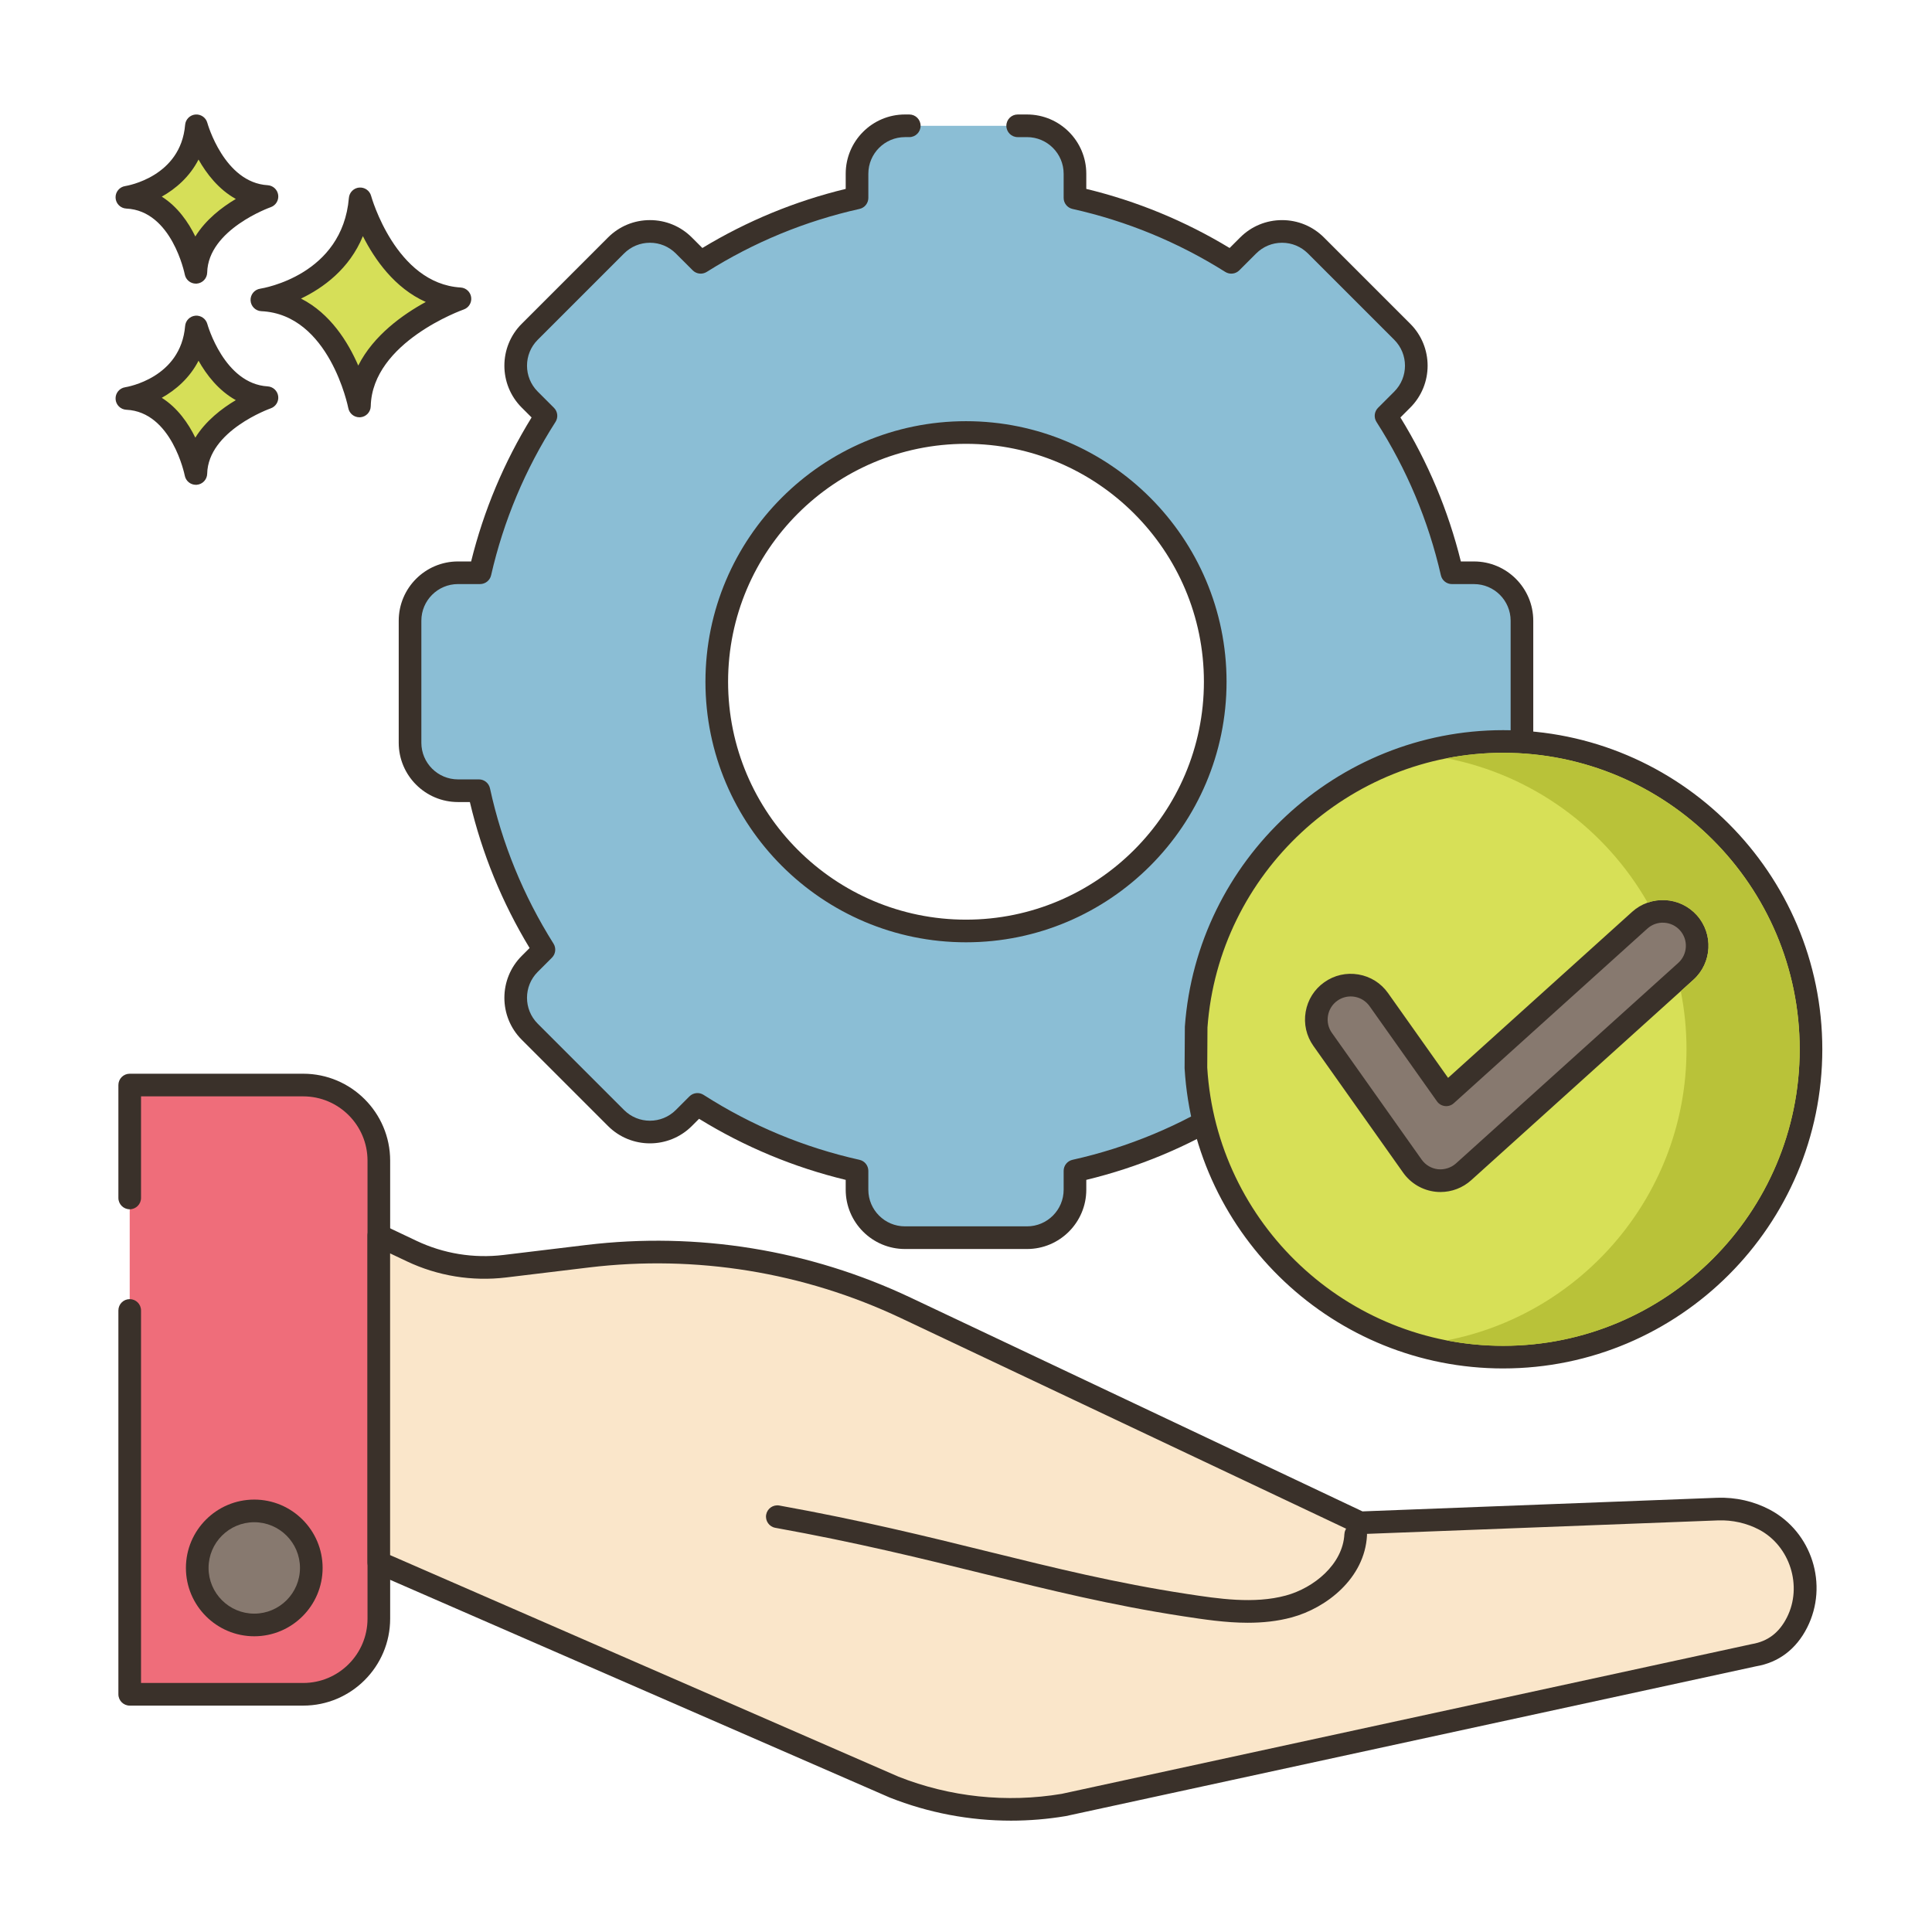 <svg id="Layer_1" height="512" viewBox="0 0 256 256" width="512" xmlns="http://www.w3.org/2000/svg"><g><path d="m17.187 173.641v50.861h22.993c5.532 0 10.017-4.485 10.017-10.017v-60.693c0-5.532-4.485-10.017-10.017-10.017h-22.993v14.96z" fill="#ef6d7a"/><path d="m40.18 226.002h-22.993c-.828 0-1.5-.671-1.5-1.5v-50.861c0-.829.672-1.5 1.5-1.5s1.5.671 1.5 1.5v49.361h21.493c4.696 0 8.518-3.821 8.518-8.518v-60.692c0-4.697-3.821-8.518-8.518-8.518h-21.493v13.46c0 .829-.672 1.5-1.5 1.5s-1.5-.671-1.5-1.5v-14.96c0-.829.672-1.5 1.5-1.5h22.993c6.351 0 11.518 5.167 11.518 11.518v60.692c-.001 6.351-5.168 11.518-11.518 11.518z" fill="#3a312a"/><path d="m195.31 75.89h-2.92c-1.72-7.49-4.71-14.51-8.73-20.79l2.15-2.15c2.48-2.48 2.48-6.51 0-8.99l-11.44-11.43c-2.48-2.49-6.5-2.49-8.98 0l-2.24 2.23c-6.27-3.95-13.25-6.88-20.71-8.54v-3.2c0-3.51-2.84-6.35-6.35-6.35h-16.18c-3.51 0-6.35 2.84-6.35 6.35v3.2c-7.46 1.66-14.44 4.59-20.71 8.54l-2.24-2.23c-2.48-2.49-6.5-2.49-8.98 0l-11.44 11.43c-2.48 2.48-2.48 6.51 0 8.99l2.15 2.15c-4.02 6.28-7.01 13.3-8.73 20.79h-2.92c-3.51 0-6.36 2.85-6.36 6.36v16.17c0 3.51 2.85 6.35 6.36 6.35h2.77c1.65 7.59 4.6 14.7 8.62 21.07l-1.89 1.88c-2.48 2.48-2.48 6.5 0 8.98l11.44 11.44c2.48 2.48 6.5 2.48 8.98 0l1.81-1.8c6.38 4.09 13.51 7.11 21.14 8.81v2.5c0 3.51 2.84 6.35 6.35 6.35h16.18c3.51 0 6.35-2.84 6.35-6.35v-2.5c7.63-1.7 14.76-4.72 21.14-8.81l1.81 1.8c2.48 2.48 6.5 2.48 8.98 0l11.44-11.44c2.48-2.48 2.48-6.5 0-8.98l-1.89-1.88c4.02-6.37 6.97-13.48 8.62-21.07h2.77c3.51 0 6.36-2.84 6.36-6.35v-16.17c0-3.51-2.85-6.36-6.36-6.36zm-67.31 47.47c-18.24 0-33.03-14.79-33.03-33.03s14.79-33.02 33.03-33.02 33.03 14.78 33.03 33.02-14.79 33.03-33.03 33.03z" fill="#8bbed5"/><path d="m136.088 165.5h-16.176c-4.329 0-7.852-3.523-7.852-7.852v-1.309c-6.876-1.662-13.401-4.38-19.43-8.093l-.958.958c-3.061 3.062-8.042 3.061-11.104.001l-11.438-11.438c-3.062-3.062-3.062-8.043 0-11.105l1.045-1.045c-3.643-6.015-6.3-12.511-7.914-19.342h-1.576c-4.329 0-7.852-3.522-7.852-7.853v-16.176c0-4.33 3.522-7.852 7.852-7.852h1.742c1.67-6.747 4.36-13.154 8.011-19.079l-1.308-1.308c-3.062-3.061-3.062-8.042 0-11.104l11.438-11.438c1.483-1.483 3.455-2.3 5.553-2.3s4.069.817 5.552 2.3l1.396 1.395c5.912-3.58 12.29-6.21 18.992-7.831v-2.009c0-4.33 3.522-7.852 7.852-7.852h.573c.828 0 1.5.671 1.5 1.5s-.672 1.5-1.5 1.5h-.573c-2.675 0-4.852 2.177-4.852 4.852v3.2c0 .703-.487 1.311-1.174 1.464-7.185 1.603-13.994 4.41-20.24 8.344-.596.374-1.364.286-1.86-.208l-2.234-2.233c-.917-.917-2.135-1.422-3.431-1.422s-2.515.505-3.432 1.421l-11.438 11.437c-1.892 1.892-1.892 4.971 0 6.862l2.153 2.153c.498.499.583 1.276.202 1.87-4.008 6.253-6.879 13.09-8.533 20.319-.155.682-.763 1.165-1.462 1.165h-2.927c-2.675 0-4.852 2.177-4.852 4.852v16.175c0 2.676 2.177 4.853 4.852 4.853h2.774c.706 0 1.315.492 1.466 1.181 1.59 7.313 4.422 14.237 8.419 20.583.373.593.286 1.365-.209 1.86l-1.884 1.884c-1.892 1.892-1.892 4.971 0 6.863l11.438 11.438c1.892 1.891 4.969 1.893 6.862 0l1.804-1.804c.497-.497 1.274-.584 1.87-.203 6.353 4.071 13.305 6.966 20.661 8.607.686.153 1.174.761 1.174 1.464v2.501c0 2.676 2.177 4.852 4.852 4.852h16.176c2.675 0 4.852-2.177 4.852-4.852v-2.501c0-.703.487-1.311 1.174-1.464 7.356-1.641 14.309-4.537 20.661-8.607.597-.38 1.374-.294 1.87.203l1.804 1.804c1.892 1.892 4.971 1.891 6.862-.001l11.438-11.437c1.892-1.892 1.892-4.971 0-6.863l-1.885-1.884c-.495-.495-.582-1.267-.209-1.86 3.997-6.345 6.83-13.27 8.42-20.583.15-.689.76-1.181 1.466-1.181h2.774c2.676 0 4.852-2.177 4.852-4.853v-16.173c0-2.675-2.177-4.852-4.852-4.852h-2.927c-.699 0-1.307-.483-1.462-1.165-1.653-7.226-4.523-14.063-8.532-20.32-.381-.593-.296-1.372.202-1.87l2.153-2.153c1.892-1.892 1.892-4.97 0-6.862l-11.438-11.438c-.917-.916-2.136-1.421-3.432-1.421s-2.514.505-3.431 1.421l-2.234 2.234c-.496.494-1.266.582-1.86.208-6.246-3.934-13.056-6.741-20.24-8.344-.686-.153-1.174-.761-1.174-1.464v-3.2c0-2.676-2.177-4.852-4.852-4.852h-1.239c-.828 0-1.5-.671-1.5-1.5s.672-1.5 1.5-1.5h1.239c4.329 0 7.852 3.522 7.852 7.852v2.009c6.702 1.621 13.08 4.25 18.992 7.831l1.396-1.395c1.482-1.483 3.454-2.3 5.552-2.3s4.069.817 5.553 2.3l11.438 11.438c3.062 3.062 3.062 8.043 0 11.104l-1.308 1.308c3.651 5.928 6.341 12.335 8.01 19.079h1.742c4.33 0 7.852 3.523 7.852 7.852v16.175c0 4.33-3.522 7.853-7.852 7.853h-1.575c-1.614 6.832-4.272 13.327-7.914 19.341l1.045 1.045c3.062 3.062 3.062 8.043 0 11.105l-11.438 11.438c-3.063 3.061-8.044 3.062-11.104 0l-.958-.958c-6.028 3.713-12.554 6.431-19.43 8.093v1.309c-.002 4.33-3.524 7.853-7.853 7.853zm-8.088-40.641c-19.037 0-34.525-15.488-34.525-34.525s15.488-34.525 34.525-34.525 34.525 15.488 34.525 34.525-15.488 34.525-34.525 34.525zm0-66.05c-17.383 0-31.525 14.142-31.525 31.525s14.143 31.525 31.525 31.525 31.525-14.142 31.525-31.525-14.142-31.525-31.525-31.525z" fill="#3a312a"/><path d="m158.466 141.506c1.276 21.377 19.014 38.321 40.712 38.321 22.527 0 40.788-18.262 40.788-40.788 0-22.527-18.262-40.788-40.788-40.788-21.516 0-39.14 16.661-40.678 37.785z" fill="#d7e057"/><path d="m199.178 181.326c-22.339 0-40.879-17.452-42.209-39.731-.002-.033-.003-.066-.003-.099l.034-5.471c1.604-22.067 20.128-39.275 42.178-39.275 23.317 0 42.288 18.97 42.288 42.288s-18.971 42.288-42.288 42.288zm-39.212-39.861c1.261 20.674 18.475 36.861 39.212 36.861 21.663 0 39.288-17.624 39.288-39.288s-17.625-39.288-39.288-39.288c-20.485 0-37.695 15.986-39.182 36.394z" fill="#3a312a"/><path d="m190.874 156.448c-.167 0-.334-.009-.502-.028-1.294-.143-2.466-.833-3.218-1.897l-11.895-16.795c-1.456-2.055-.97-4.9 1.085-6.355 2.053-1.455 4.899-.97 6.355 1.086l8.929 12.608 25.644-23.134c1.87-1.687 4.753-1.538 6.44.331s1.538 4.752-.331 6.439l-29.453 26.57c-.842.76-1.932 1.175-3.054 1.175z" fill="#87796f"/><path d="m190.874 157.948c-.221 0-.44-.012-.662-.036-1.725-.191-3.283-1.11-4.283-2.521l-11.893-16.795c-.937-1.32-1.302-2.926-1.029-4.522.273-1.595 1.15-2.989 2.472-3.924 1.32-.935 2.925-1.3 4.521-1.028 1.597.272 2.99 1.15 3.926 2.471l7.953 11.23 24.391-22.003c1.202-1.084 2.764-1.628 4.371-1.552 1.616.083 3.104.791 4.188 1.993 2.237 2.48 2.039 6.318-.441 8.558l-29.453 26.57c-1.118 1.005-2.559 1.559-4.061 1.559zm-11.901-25.914c-.628 0-1.238.193-1.761.563-.668.473-1.111 1.177-1.248 1.982-.138.805.046 1.616.519 2.283l11.895 16.795c.505.712 1.292 1.176 2.16 1.273.838.088 1.739-.186 2.386-.77l29.453-26.57c1.253-1.13 1.352-3.068.224-4.32-.548-.607-1.299-.964-2.115-1.006-.81-.048-1.601.236-2.207.784l-25.643 23.134c-.319.287-.747.427-1.17.377-.426-.047-.812-.274-1.059-.624l-8.93-12.608c-.473-.667-1.177-1.11-1.982-1.248-.176-.031-.35-.045-.522-.045z" fill="#3a312a"/><path d="m47.724 26.345s3.408 12.659 13.222 13.246c0 0-13.1 4.525-13.321 14.202 0 0-2.578-13.572-12.925-14.059 0 0 12.051-1.825 13.024-13.389z" fill="#d6df58"/><path d="m47.624 55.293c-.713 0-1.335-.506-1.473-1.217-.024-.124-2.494-12.417-11.521-12.842-.771-.037-1.388-.651-1.428-1.421s.511-1.445 1.274-1.56c.441-.069 10.894-1.817 11.754-12.033.062-.725.635-1.301 1.359-1.367.729-.061 1.393.399 1.584 1.102.031.116 3.259 11.626 11.863 12.141.714.043 1.298.584 1.396 1.292s-.318 1.388-.994 1.623c-.121.042-12.118 4.31-12.313 12.819-.018.767-.611 1.396-1.375 1.459-.042.002-.084.004-.126.004zm-7.74-15.73c3.878 1.969 6.229 5.746 7.586 8.877 2.026-4.021 5.942-6.787 8.949-8.427-4.134-1.842-6.783-5.651-8.334-8.722-1.793 4.359-5.271 6.867-8.201 8.272z" fill="#3a312a"/><path d="m26.026 43.325s2.411 8.954 9.352 9.369c0 0-9.266 3.201-9.422 10.045 0 0-1.824-9.6-9.142-9.944-.001.001 8.523-1.291 9.212-9.47z" fill="#d6df58"/><path d="m25.955 64.24c-.714 0-1.337-.507-1.473-1.22-.016-.081-1.704-8.442-7.739-8.726-.771-.037-1.388-.651-1.428-1.421-.04-.771.511-1.445 1.273-1.561.296-.047 7.363-1.243 7.942-8.114.062-.726.636-1.303 1.361-1.368.717-.063 1.392.399 1.582 1.102.021.079 2.227 7.92 7.993 8.265.714.043 1.299.584 1.396 1.293s-.32 1.388-.997 1.622c-.08.028-8.282 2.952-8.411 8.662-.018.767-.611 1.398-1.376 1.461-.04.004-.082.005-.123.005zm-4.52-11.528c2.108 1.332 3.524 3.394 4.447 5.28 1.376-2.232 3.516-3.872 5.365-4.972-2.287-1.269-3.885-3.35-4.941-5.224-1.173 2.287-3.015 3.875-4.871 4.916z" fill="#3a312a"/><path d="m26.026 16.668s2.411 8.954 9.352 9.37c0 0-9.266 3.201-9.422 10.045 0 0-1.824-9.6-9.142-9.944-.001-.001 8.523-1.292 9.212-9.471z" fill="#d6df58"/><path d="m25.955 37.583c-.714 0-1.337-.507-1.473-1.22-.016-.082-1.704-8.442-7.739-8.726-.771-.037-1.388-.651-1.428-1.421-.04-.771.511-1.445 1.273-1.56.296-.047 7.363-1.243 7.942-8.114.062-.726.636-1.303 1.361-1.368.717-.062 1.392.399 1.582 1.102.021.079 2.227 7.92 7.993 8.265.714.043 1.299.584 1.396 1.293s-.32 1.388-.996 1.622c-.081.028-8.283 2.953-8.412 8.662-.018.767-.611 1.397-1.376 1.461-.04.002-.082.004-.123.004zm-4.52-11.528c2.108 1.333 3.524 3.394 4.447 5.279 1.376-2.232 3.516-3.872 5.365-4.972-2.287-1.269-3.885-3.35-4.941-5.224-1.173 2.287-3.015 3.876-4.871 4.917z" fill="#3a312a"/><path d="m50.193 207.044 23.166 10.091 16.221 7.083 28.87 12.573c7.133 2.821 14.905 3.648 22.476 2.382l91.511-19.856c2.921-.489 4.651-2.294 5.679-4.325 2.47-4.876.514-11.069-4.312-13.626-1.855-.978-3.974-1.479-6.18-1.404l-47.397 1.818-60.209-28.481c-13.125-6.205-27.729-8.574-42.133-6.845l-11.006 1.329c-4.2.501-8.487-.188-12.323-2.006l-4.362-2.068v43.335z" fill="#fae6ca"/><path d="m133.962 241.246c-5.492 0-10.936-1.032-16.063-3.06l-68.304-29.767c-.548-.238-.901-.778-.901-1.375v-43.336c0-.514.264-.993.698-1.268.435-.275.979-.309 1.444-.088l4.362 2.069c3.579 1.695 7.559 2.342 11.502 1.872l11.005-1.329c14.711-1.766 29.562.646 42.954 6.978l59.877 28.324 47.03-1.804c2.445-.08 4.825.463 6.936 1.576 5.596 2.965 7.816 9.977 4.951 15.631-1.443 2.854-3.784 4.626-6.769 5.126l-91.44 19.843c-2.421.406-4.856.608-7.282.608zm-82.269-35.185 67.355 29.355c6.839 2.704 14.334 3.498 21.631 2.278l91.439-19.843c2.134-.359 3.635-1.511 4.658-3.536 2.095-4.135.411-9.458-3.676-11.624-1.649-.87-3.538-1.295-5.427-1.231l-47.391 1.818c-.236.005-.48-.04-.699-.143l-60.209-28.481c-12.879-6.089-27.163-8.41-41.313-6.711l-11.006 1.329c-4.508.54-9.053-.201-13.145-2.139l-2.22-1.053v39.981z" fill="#3a312a"/><path d="m165.354 215.024c-2.95 0-5.863-.446-8.56-.858-9.5-1.453-17.713-3.478-26.408-5.622-8.275-2.04-16.832-4.15-27.655-6.102-.815-.147-1.356-.927-1.21-1.742.147-.816.929-1.356 1.743-1.21 10.916 1.969 19.52 4.09 27.84 6.142 8.628 2.127 16.778 4.136 26.144 5.569 4.178.639 8.91 1.363 13.145.212 3.689-1.004 7.534-4.117 7.745-8.124.043-.827.721-1.473 1.577-1.419.827.044 1.462.75 1.419 1.577-.3 5.682-5.369 9.613-9.954 10.861-1.924.523-3.883.716-5.826.716z" fill="#3a312a"/><path d="m41.248 207.759c0 4.173-3.383 7.557-7.556 7.557s-7.556-3.383-7.556-7.557c0-4.173 3.383-7.556 7.556-7.556s7.556 3.383 7.556 7.556z" fill="#87796f"/><path d="m33.691 216.815c-4.993 0-9.056-4.063-9.056-9.056 0-4.994 4.063-9.056 9.056-9.056 4.994 0 9.057 4.063 9.057 9.056 0 4.994-4.062 9.056-9.057 9.056zm0-15.112c-3.339 0-6.056 2.717-6.056 6.056s2.717 6.056 6.056 6.056c3.34 0 6.057-2.717 6.057-6.056s-2.717-6.056-6.057-6.056z" fill="#3a312a"/><path d="m199.18 99.75c-2.55 0-5.06.25-7.48.73 11.39 2.21 21.04 9.36 26.62 19.12.73-.26 1.52-.37 2.32-.33 1.61.08 3.1.79 4.19 1.99 2.23 2.48 2.04 6.32-.44 8.56l-1.68 1.52c.5 2.49.76 5.06.76 7.7 0 19.1-13.7 35.06-31.79 38.57 2.43.47 4.94.72 7.5.72 21.66 0 39.29-17.63 39.29-39.29 0-21.67-17.63-39.29-39.29-39.29z" fill="#b9c239"/></g></svg>